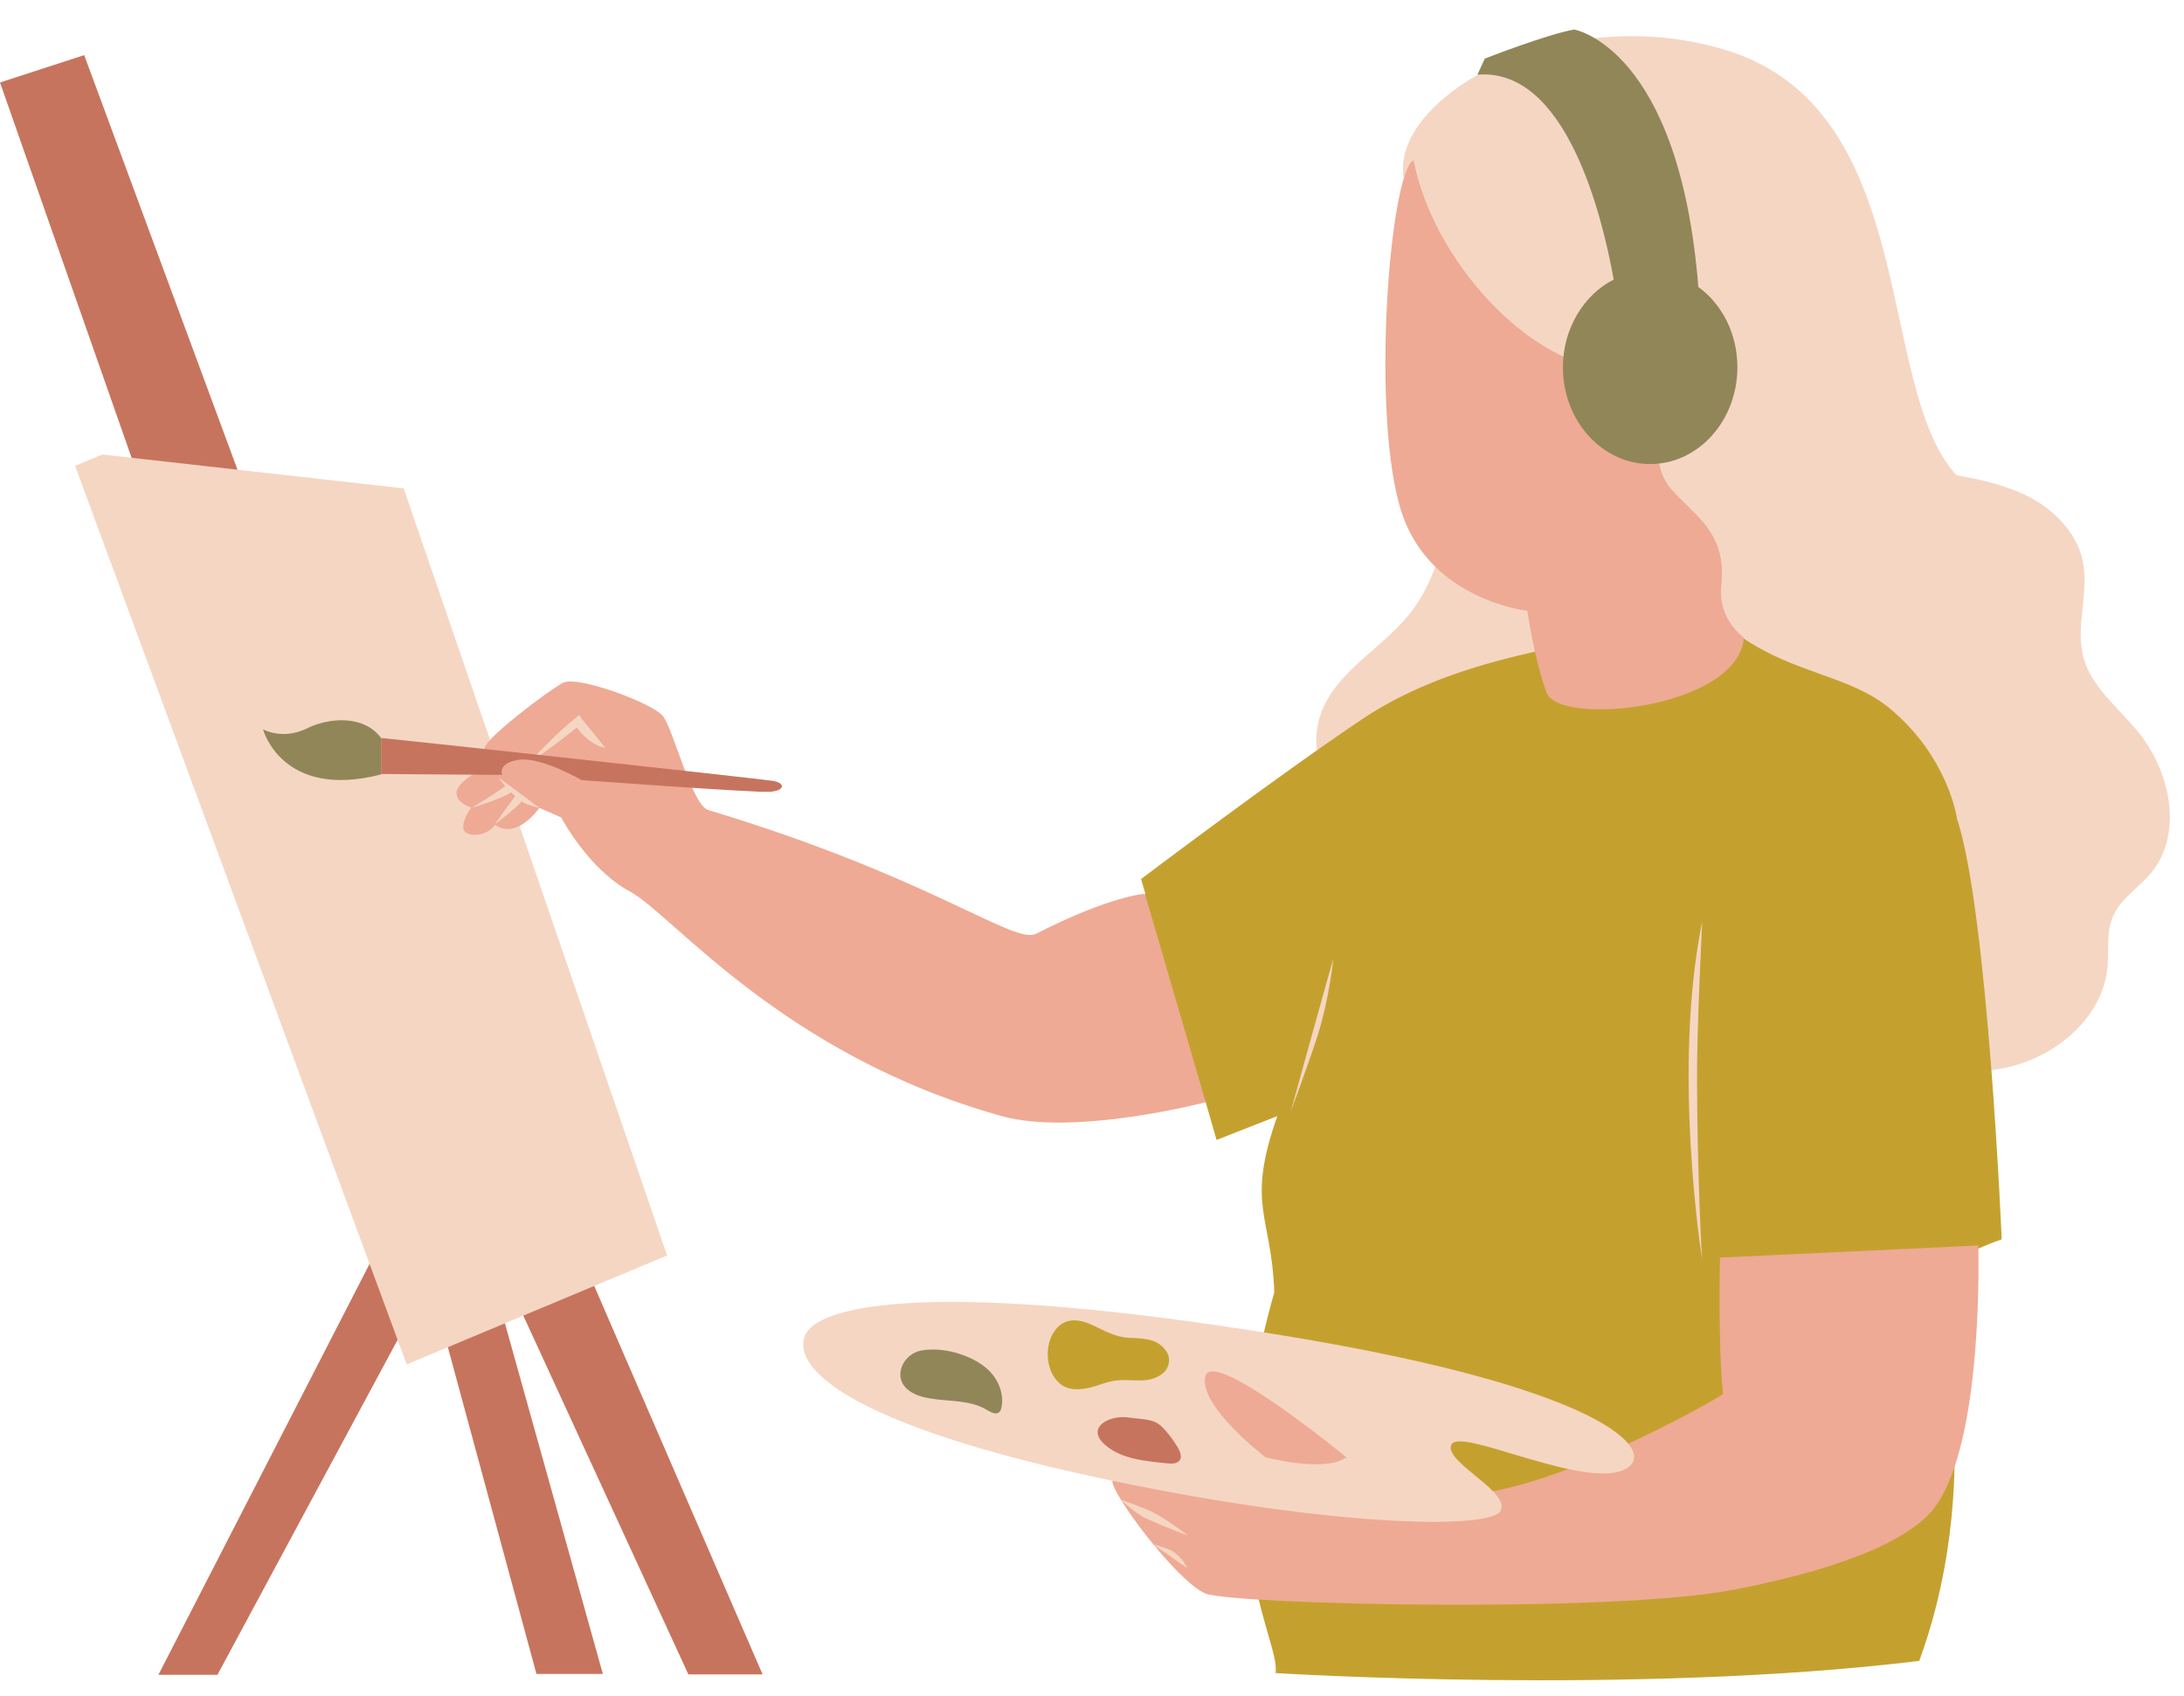 <?xml version="1.0" encoding="UTF-8" standalone="no"?><svg xmlns="http://www.w3.org/2000/svg" xmlns:xlink="http://www.w3.org/1999/xlink" fill="#000000" height="390.6" preserveAspectRatio="xMidYMid meet" version="1" viewBox="0.0 -6.8 503.2 390.6" width="503.2" zoomAndPan="magnify"><g id="change1_1"><path d="M115.7,240.5l60,138.4h-17.1l-42.8-93l-2.6,0.9l25.7,92h-15.3L99,288.1L50.1,379H36.5l55.2-107.4 c0,0-54.7-154-55.2-155.4C36,114.9,0,12.2,0,12.2l19.4-6.3l37.8,102.2L115.7,240.5z" fill="#c7745e"/></g><g id="change2_1"><path d="M93,105.7l60.7,176.7l-60,25.1l-76.4-207l6.3-2.6L93,105.7z M332.2,68.5c2.4,3.3,5.2,6.5,6.2,10.5 c0.8,3.4,0.2,6.9-0.4,10.4c-1.1,5.9-2.2,11.8-3.3,17.8c-1.7,9.5-3.7,19.4-9.6,27c-6.4,8.3-17.1,13.4-20.7,23.2 c-2.5,6.7-0.7,14.8,4.4,19.9c3.1,3.1,7.2,5.1,10.6,8.1c7.7,6.9,10.2,18.1,17.7,25.3c6.5,6.2,15.8,8.5,24.8,9c9,0.6,18-0.2,26.9,1 c12.3,1.7,23.7,7.4,35.2,12.1c11.5,4.7,24,8.6,36.3,6.7s24.2-11.3,25.3-23.7c0.3-3.8-0.3-7.7,1.1-11.2c1.7-4.3,6-6.8,8.9-10.3 c7.6-9.2,4.4-23.8-3.3-32.9c-4.4-5.3-10.3-9.9-12.2-16.5c-2.1-7.3,1.4-15.3-0.3-22.8c-1.4-6-6-10.9-11.3-13.9 c-5.4-3-11.7-4.5-17.7-5.5c-18.9-20.4-8-84.6-53.6-98.1c-38.4-11.4-76.8,11.3-73.8,29.5C325.3,46.3,325.1,58.3,332.2,68.5z" fill="#f5d6c3"/></g><g id="change3_1"><path d="M450.9,181.8c7.1,21.3,10.3,96.9,10.3,96.9c-7.5,2.5-16.2,7.7-16.2,7.7s13.8,44-2.8,89.4 c-65.7,8-148.3,2.8-148.3,2.8c1.2-7.8-16.2-31.7-0.3-87.7c-0.6-17.8-6.6-19.9,0.7-40.6l-14,5.5l-2.5-8.7l-19.6-10.9l5.7-37.1l-1-3.4 c0,0,32-24.2,51.2-37s42.5-15.4,47.9-17.5c0,0,21.8,4.2,39.5-1.1c12.1,8.3,24.8,8.8,33.8,16.2C449,167.6,450.9,181.8,450.9,181.8z" fill="#c4a12f"/></g><g id="change4_1"><path d="M277.8,247.1c0,0-30.1,7.9-47,3.2c-50.6-14.1-75.9-46.5-85.6-51.7c-9.7-5.2-15.9-17.1-15.9-17.1l-5-2.2 c-6,7.8-10.2,3.9-10.2,3.9c-2.1,2.9-6.8,2.9-7.3,1s1.8-5,1.8-5s-3.7-1-3.4-3.6c0.3-2.6,6.5-5.5,6.5-5.5s-0.5-2.4,0-4.7 c0.5-2.4,14.6-13.1,18-14.9c3.4-1.8,20.6,4.7,23,7.6c2.4,2.9,6.7,20.6,10.5,21.7c51.4,15.5,70.4,31.1,75.5,28.5 c17.5-8.9,25.1-9.2,25.1-9.2L277.8,247.1z M256.3,334.2c-0.6,2.7,15,23.5,21.5,26.1c6.5,2.5,93.3,4.6,121.7-0.9 c28.4-5.5,41.5-12.6,46.3-19c11.4-15.3,10-60.3,10-60.3l-59.5,2.8c0,0-0.5,20.4,0.7,31.4c-1.3,1.2-43.3,25-63,23.1 C314.3,335.6,256.3,334.2,256.3,334.2z" fill="#eeaa94"/></g><g id="change2_2"><path d="M295.4,300.8c78.5,12.8,88.1,28.4,77.6,31.4c-10.6,2.9-36.8-10.2-38.6-6.2c-1.8,4,13.9,10.9,11.3,15.3 s-40.8,3.6-94.1-8s-68.7-24-66.3-32C187.7,293.3,217,288,295.4,300.8z" fill="#f5d6c3"/></g><g id="change3_2"><path d="M244.3,298.4c2-1.5,4.4-1.2,6.6-0.3c3.6,1.5,5.5,3.1,9.6,3.3c2,0.1,4.1,0.1,5.9,1s3.3,2.8,2.9,4.8 c-0.4,2.3-2.8,3.6-5.1,3.9c-2.3,0.3-4.6-0.2-6.9,0.1c-2.1,0.2-4,1.1-6,1.6s-4.3,0.7-6.1-0.2C240.5,310,240.1,301.7,244.3,298.4z" fill="#c4a12f"/></g><g id="change4_2"><path d="M310.2,328.9c-4.9,3.6-18.6,0-18.6,0s-15.4-11.7-13.9-18.6S310.2,328.9,310.2,328.9z M396.6,127.9 c1.3-12.1-6.2-15.9-11.6-22.1c-3.5-4-3.8-10.8-1.9-15.8c7.8-21.1-5.2-27.2-9.5-23.5c-4.3,3.7-0.6,12.2-0.6,12.2 c-21.1-0.9-43.1-26.3-47.3-48.6c-5.5,2.7-10,59.4-2.7,81.3c6.7,20.1,28.9,22.5,28.9,22.5s1.5,10.7,4.4,18.8 c2.9,8,44.2,3.7,45.5-12.6C396.4,135.8,396.3,130.4,396.6,127.9z" fill="#eeaa94"/></g><g id="change2_3"><path d="M124.3,179.3c0,0-3-0.6-4.1-1.5c-1.2,1.5-6.2,5.3-6.2,5.3s3.5-5,4.7-6.5c-0.3-0.3-0.7-0.6-1-0.9 c-1.7,1.4-9,3.6-9,3.6s5.7-3.5,7.7-5c-0.6-0.7-1.1-1.4-1.5-2L124.3,179.3z M134.1,158.9l-0.6-1l-0.9,0.7c-4.3,3.4-9.8,9.3-9.8,9.3 c0.5,0,1.8-0.5,10.1-7.1c1,1.4,3.2,3.9,6.5,4.7C139.6,165.5,134.1,158.9,134.1,158.9z M265.1,341.3c-2.8-1.2-6.9-2.7-6.9-2.7 s3.1,3.1,5.9,4.4c4.4,2,9.2,3.8,9.6,3.9C273.7,346.9,268.5,342.9,265.1,341.3z M265.6,348.9c0,0,7.8,5.4,7.9,5.5 c0,0-1.1-2.6-3.4-3.9C268.9,349.8,265.6,348.9,265.6,348.9z M303.6,231.7c2.7-8.6,3.6-17.6,3.6-17.6c-0.4,1.1-9.8,35.1-9.8,35.1 S301.3,238.8,303.6,231.7z M391,242.6c-0.1-11.9,1.2-37.1,1.2-37.1c-7,34-0.1,77.5,0,77.9C392.1,283.4,391.1,264.6,391,242.6z" fill="#f5d6c3"/></g><g id="change1_2"><path d="M87.8,163.2c0.7,0,87.6,9.4,90.4,9.9c2.8,0.5,2.7,2.3-1,2.5s-43.2-2.7-43.2-2.7s-9.1-5.3-14.3-4.7 c-5.2,0.7-4,3.5-4,3.5l-27.9-0.2C87.8,171.5,87.8,163.2,87.8,163.2z M269,330.3c1,0.1,2.2,0.1,2.8-0.7c0.6-0.8,0.1-2-0.4-2.9 c-0.7-1.2-1.5-2.3-2.3-3.3s-1.7-2-2.9-2.6c-0.9-0.4-2-0.6-3-0.7c-1.2-0.1-2.4-0.3-3.5-0.4c-4.2-0.5-9.7,2.4-5,6.4 C258.5,329.4,264.3,329.8,269,330.3z" fill="#c7745e"/></g><g id="change5_1"><path d="M87.8,163.2v8.4c-22.9,5.9-27.2-10.4-27.2-10.4s4.3,2.5,9.9-0.1C76,158.3,84,158,87.8,163.2z M227.3,308.4 c-3.7-3.2-10.2-5-15-4.1c-4.2,0.7-6.9,6.2-2.9,9.2c1.3,1,3,1.5,4.6,1.8c4.5,0.8,9.5,0.3,13.4,2.7c0.9,0.5,2.1,1.2,2.8,0.5 c0.3-0.2,0.4-0.6,0.5-0.9C231.5,314.3,229.9,310.6,227.3,308.4z M391.3,59.3C386.9,4.1,362.7,0,362.7,0c-6.3,1.1-20.6,6.7-20.6,6.7 l-1.7,3.7c20.5-1.7,28.8,32.7,31.4,47.2c-6.9,3.5-11.7,11.3-11.7,20.2c0,12.3,9,22.3,20.1,22.3s20.1-10,20.1-22.3 C400.3,70.1,396.8,63.3,391.3,59.3z" fill="#918658"/></g></svg>